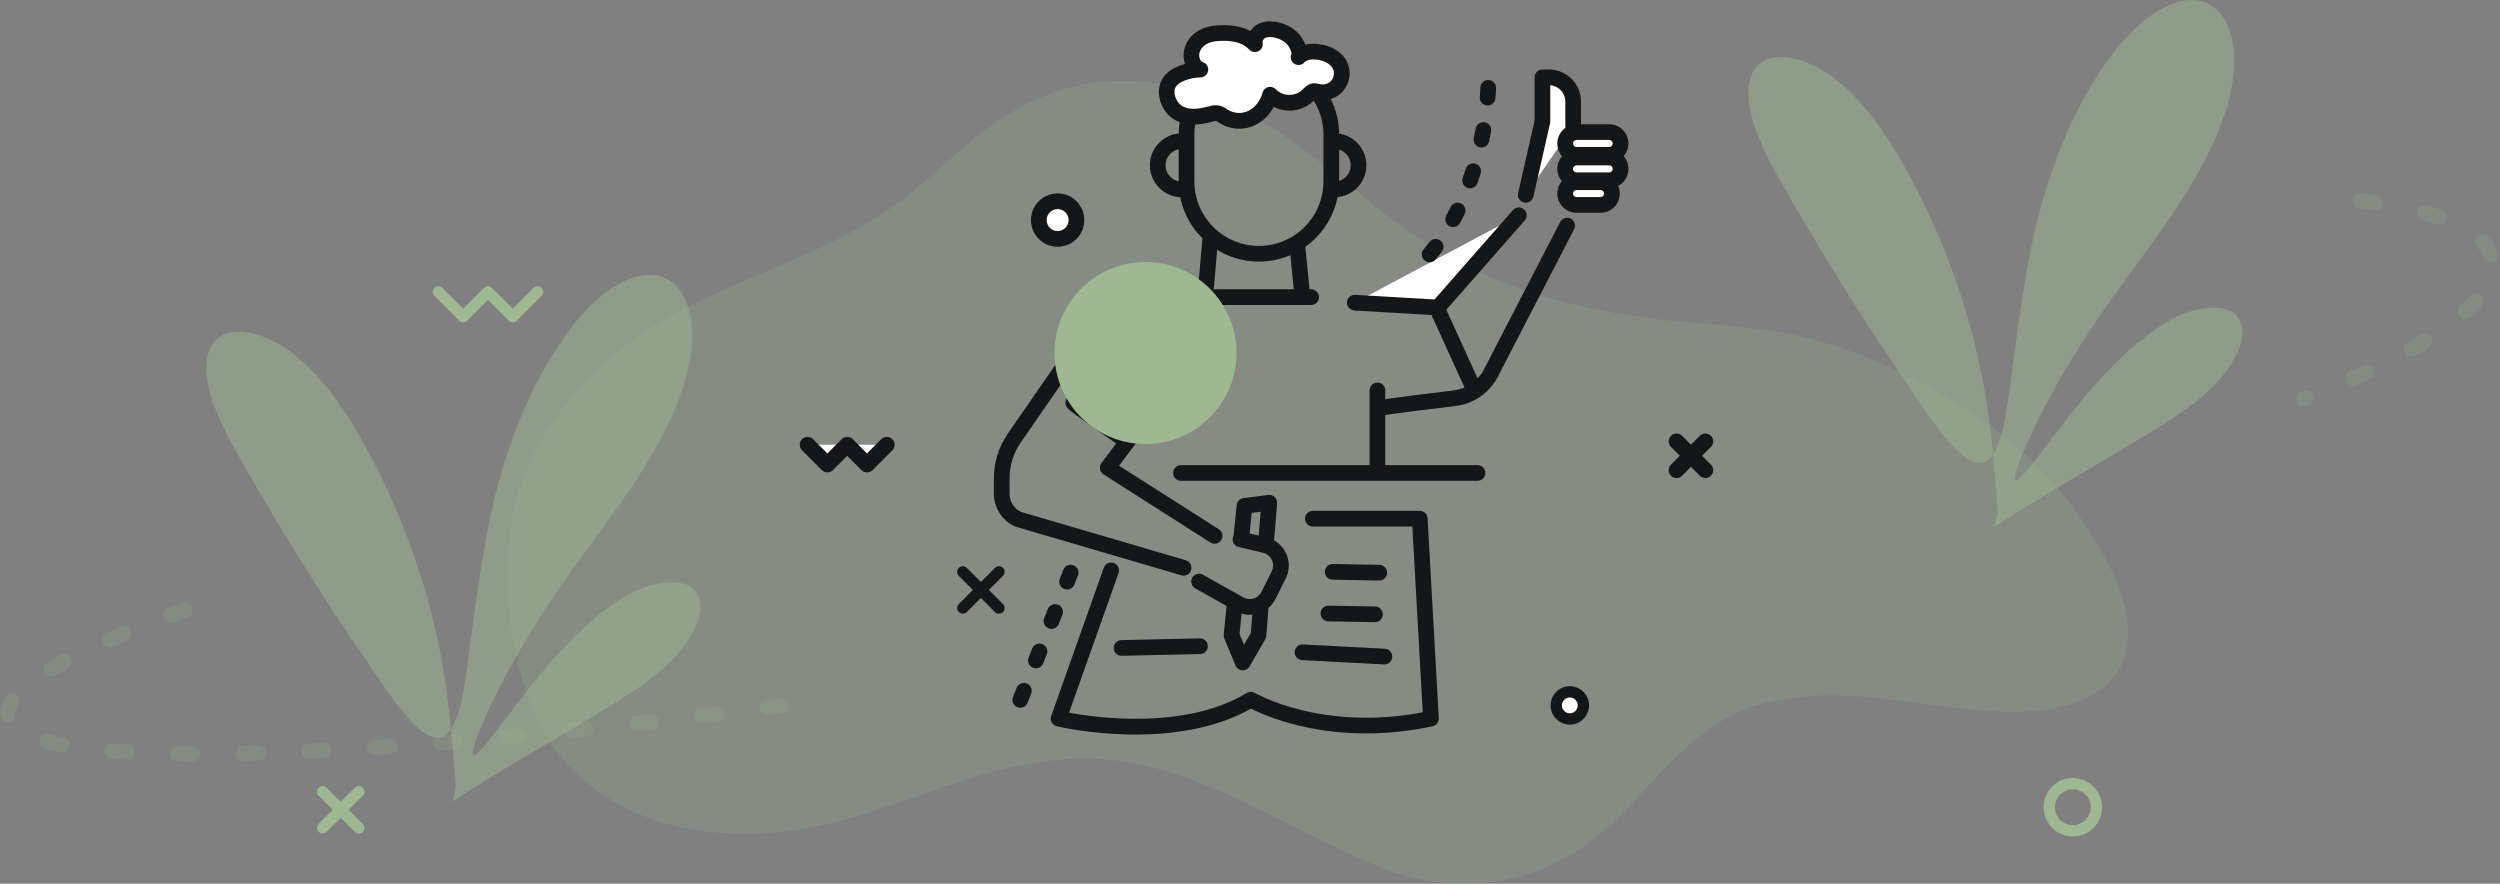 <?xml version="1.0" encoding="UTF-8"?>
<svg xmlns="http://www.w3.org/2000/svg" viewBox="0 0 1402.37 495.74">
  <rect x="0" y="0" width="1402.37" height="495.74" fill="#808080" stroke="none"/>
  <defs>
    <style>
      .cls-1 {
        opacity: .5;
      }

      .cls-1, .cls-2, .cls-3, .cls-4 {
        isolation: isolate;
      }

      .cls-2, .cls-5 {
        opacity: .2;
      }

      .cls-6, .cls-7, .cls-4 {
        fill: #9eb892;
      }

      .cls-8 {
        fill: #fff;
      }

      .cls-9 {
        fill: #9ab38e;
      }

      .cls-10 {
        fill: #141618;
      }

      .cls-7, .cls-4 {
        mix-blend-mode: multiply;
      }
    </style>
  </defs>
  <g class="cls-3">
    <g id="Ebene_1">
      <g>
        <g class="cls-2">
          <path class="cls-6" d="M395.79,167.29c-3.63,1.7-7.22,3.45-10.74,5.23-43.73,22.15-77.81,56.95-92.64,99.02-12.11,35.93-9.86,78.33,3.29,118.6,16.08,47.24,59.85,76.43,117.2,77.45,72.04,2.46,122.54-39.99,192.33-42.07,60.21-1.41,113.37,37.91,168.37,60.77,38.84,15.57,76.9,10.66,105.58-5.69,32.03-18.06,48.86-48.97,77.26-69.92,26.33-20.67,63.49-23.52,103.52-18.37,30.49,3.51,62.65,10.09,91.04,5.33,47.96-8.68,51.29-44.18,31.07-82.36-14.88-28.8-37.19-56.32-67.01-77.61-34.17-23.8-74.3-43.66-115.23-51.06-17.67-3.27-35.25-4.36-52.79-5.81-34.6-2.86-70.37-9.26-104.07-22.41-11.62-4.57-22.88-9.95-33.6-16.18-39.99-23.26-70.13-58.22-111.75-79.58-39.63-20.92-82.56-22.42-116.09-6.92-32.96,14.57-53.72,41.14-81.5,60.78-29.78,21.05-69.02,34.27-104.23,50.81Z"/>
        </g>
        <g>
          <circle class="cls-8" cx="593.27" cy="123.45" r="10.56"/>
          <path class="cls-10" d="M593.27,138.41c-8.25,0-14.96-6.71-14.96-14.96s6.71-14.96,14.96-14.96,14.96,6.71,14.96,14.96-6.71,14.96-14.96,14.96ZM593.27,117.29c-3.4,0-6.16,2.76-6.16,6.16s2.76,6.16,6.16,6.16,6.16-2.76,6.16-6.16-2.76-6.16-6.16-6.16Z"/>
        </g>
        <g>
          <path class="cls-10" d="M956.63,268.16c-1.13,0-2.25-.43-3.11-1.29l-16.18-16.18c-1.72-1.72-1.72-4.51,0-6.22,1.72-1.72,4.51-1.72,6.22,0l16.18,16.18c1.72,1.72,1.72,4.51,0,6.22-.86.86-1.99,1.29-3.11,1.29Z"/>
          <path class="cls-10" d="M940.44,268.16c-1.13,0-2.25-.43-3.11-1.29-1.72-1.72-1.72-4.51,0-6.22l16.18-16.18c1.72-1.72,4.51-1.72,6.22,0,1.72,1.72,1.72,4.51,0,6.22l-16.18,16.18c-.86.86-1.99,1.29-3.11,1.29Z"/>
        </g>
        <g>
          <polyline class="cls-8" points="453.01 249.48 464.13 260.6 475.24 249.48 475.24 249.48 486.35 260.6 497.47 249.48"/>
          <path class="cls-10" d="M486.35,265c-1.17,0-2.29-.46-3.11-1.29l-8-8-8,8c-.83.83-1.94,1.29-3.11,1.29s-2.29-.46-3.11-1.29l-11.12-11.12c-1.72-1.72-1.72-4.51,0-6.22,1.72-1.72,4.51-1.72,6.22,0l8,8,7.86-7.86c.82-.9,1.99-1.44,3.25-1.44s2.39.52,3.21,1.38l7.91,7.91,8-8c1.72-1.72,4.51-1.72,6.22,0,1.72,1.72,1.72,4.51,0,6.22l-11.12,11.12c-.83.83-1.94,1.29-3.11,1.29Z"/>
        </g>
        <path class="cls-10" d="M706.18,146.75c-24.81,0-45-20.19-45-45v-26.22c0-24.81,20.19-45,45-45s45,20.19,45,45v26.22c0,24.81-20.19,45-45,45ZM706.18,39.33c-19.96,0-36.2,16.24-36.2,36.2v26.22c0,19.96,16.24,36.2,36.2,36.2h0c19.96,0,36.2-16.24,36.2-36.2v-26.22c0-19.96-16.24-36.2-36.2-36.2Z"/>
        <g>
          <path class="cls-8" d="M728.43,27.78c-1.62-6.55-7.84-10.38-13.79-11.21-2.52-.35-5.2-.26-7.43,1.12-2.23,1.38-3.85,4.33-3.27,7.13-4.86-5.25-12.1-6.46-18.81-6.28-3.53.1-7.13.53-10.31,2.27s-5.89,4.99-6.44,8.94,1.56,8.41,5,9.31c-3.72.04-7.43.81-10.92,2.26-2.6,1.08-5.2,2.65-6.72,5.28-3.32,5.72.21,14,5.65,16.95,5.45,2.95,11.88,1.99,17.76.41,1.24-.33,2.52-.69,3.78-.45,1.3.25,2.43,1.12,3.6,1.83,4.72,2.88,10.6,3.21,15.55.88,4.95-2.33,8.89-7.29,10.42-13.12,5.72,5.9,15.36,6.05,21.23.33.95-.93,1.89-2.03,3.13-2.25.83-.15,1.66.12,2.48.31,3.2.74,6.7.15,9.37-2,2.67-2.14,4.35-5.92,3.92-9.6-.79-6.74-7.64-10.21-13.61-10.83-3.73-.39-7.88.01-10.56,2.99"/>
          <path class="cls-10" d="M695.12,72.18c-3.78,0-7.55-1.03-10.9-3.08-.26-.16-.52-.32-.77-.49-.45-.29-1.12-.72-1.37-.78-.27-.03-1.12.2-1.69.35l-.1.03c-6.08,1.63-13.97,3.02-20.99-.79-4.03-2.18-7.24-6.35-8.59-11.15-1.19-4.25-.76-8.47,1.23-11.88,1.78-3.07,4.67-5.4,8.84-7.13,1.3-.54,2.63-1,3.97-1.37-.76-2.09-1.04-4.42-.72-6.75.71-5.04,3.95-9.6,8.69-12.19,4.22-2.31,8.79-2.71,12.3-2.81,6.48-.18,11.95.91,16.35,3.24.91-1.36,2.1-2.55,3.54-3.44,2.82-1.74,6.2-2.31,10.35-1.73,8.07,1.12,14.54,6.08,16.95,12.83,2.14-.51,4.56-.62,7.25-.34,7.97.82,16.48,5.69,17.53,14.7.59,5.04-1.58,10.36-5.53,13.54-3.61,2.9-8.39,3.94-13.12,2.86-.15-.04-.3-.07-.46-.11-.04-.01-.09-.02-.13-.03-.17.16-.37.36-.53.52-.14.15-.29.29-.43.43-3.67,3.58-8.56,5.5-13.77,5.44-3.02-.04-5.92-.75-8.53-2.06-2.43,4.52-6.13,8.17-10.54,10.24-2.8,1.32-5.81,1.98-8.82,1.98ZM682.05,59.03c.55,0,1.11.05,1.7.16,1.87.36,3.3,1.28,4.44,2.01.2.13.41.26.61.38,3.49,2.13,7.74,2.37,11.38.66,3.76-1.77,6.84-5.7,8.03-10.25.4-1.54,1.6-2.74,3.14-3.14,1.54-.41,3.17.05,4.28,1.19,1.96,2.01,4.62,3.14,7.49,3.18,2.85.05,5.52-1,7.51-2.94.12-.11.23-.23.35-.35,1.05-1.05,2.64-2.64,5.06-3.08,1.62-.3,3.01.05,3.93.27l.33.08c2.05.47,4.15.05,5.62-1.14,1.6-1.29,2.55-3.61,2.31-5.66-.48-4.15-5.36-6.52-9.69-6.96-3.3-.34-5.6.18-6.83,1.55-1.62,1.81-4.41,1.96-6.22.33-1.56-1.4-1.88-3.66-.91-5.41-.19-.33-.33-.7-.43-1.09-1.15-4.65-5.91-7.32-10.12-7.91-2.03-.28-3.51-.12-4.51.5-.75.46-1.45,1.63-1.27,2.5.4,1.93-.54,3.9-2.3,4.8s-3.9.53-5.24-.92c-3.22-3.47-8.28-5.07-15.47-4.87-2.53.07-5.75.33-8.32,1.73-1.78.97-3.81,2.98-4.19,5.69-.29,2.08.87,4.21,1.75,4.44,2.13.56,3.52,2.61,3.25,4.79-.27,2.19-2.11,3.84-4.32,3.87-3.17.04-6.3.69-9.29,1.93-2.35.98-3.82,2.07-4.61,3.42-1.05,1.81-.68,3.96-.36,5.08.7,2.48,2.39,4.75,4.31,5.79,4.27,2.31,9.74,1.31,14.52.03l.1-.03c1.07-.29,2.43-.65,3.96-.65Z"/>
        </g>
        <g>
          <line class="cls-8" x1="772.65" y1="219.01" x2="772.65" y2="264.83"/>
          <path class="cls-10" d="M772.65,269.23c-2.43,0-4.4-1.97-4.4-4.4v-45.83c0-2.43,1.97-4.4,4.4-4.4s4.4,1.97,4.4,4.4v45.83c0,2.43-1.97,4.4-4.4,4.4Z"/>
        </g>
        <path class="cls-10" d="M828.8,269.72h-166.32c-2.43,0-4.4-1.97-4.4-4.4s1.97-4.4,4.4-4.4h166.32c2.43,0,4.4,1.97,4.4,4.4s-1.97,4.4-4.4,4.4Z"/>
        <g>
          <polyline class="cls-8" points="759.97 169.76 806.56 172.48 852.01 120.75"/>
          <path class="cls-10" d="M806.56,176.89c-.09,0-.17,0-.26,0l-46.59-2.72c-2.43-.14-4.28-2.22-4.14-4.65.14-2.43,2.22-4.27,4.65-4.14l44.44,2.6,44.03-50.12c1.6-1.83,4.39-2.01,6.21-.4,1.83,1.6,2.01,4.39.4,6.21l-45.45,51.73c-.84.95-2.04,1.5-3.31,1.5Z"/>
        </g>
        <path class="cls-10" d="M773.2,233.45c-1.75,0-3.4-1.05-4.09-2.77-.9-2.26.2-4.82,2.45-5.72.91-.36,2.44-.97,43.88-5.95,6.93-.83,13.12-4.95,16.57-11.02l43.16-83.46c1.12-2.16,3.77-3,5.93-1.89,2.16,1.12,3,3.77,1.89,5.93l-43.2,83.53s-.05.09-.07.14c-4.81,8.54-13.49,14.34-23.22,15.51-35.16,4.22-40.96,5.25-41.9,5.48-.46.15-.93.23-1.39.23ZM774.83,233.14c-.06.02-.12.05-.18.07.08-.02.14-.05.18-.07Z"/>
        <g>
          <path class="cls-8" d="M882.47,70.74v-13.77c0-7.5-6.08-13.58-13.58-13.58h-3.65v24.73l-9.37,41.21"/>
          <path class="cls-10" d="M855.87,113.73c-.32,0-.65-.04-.98-.11-2.37-.54-3.86-2.9-3.32-5.27l9.26-40.73v-24.23c0-2.43,1.97-4.4,4.4-4.4h3.65c9.92,0,17.98,8.07,17.98,17.98v13.77c0,2.43-1.97,4.4-4.4,4.4s-4.4-1.97-4.4-4.4v-13.77c0-4.81-3.72-8.77-8.43-9.15v20.29c0,.33-.04.66-.11.98l-9.37,41.21c-.46,2.04-2.28,3.43-4.29,3.43Z"/>
        </g>
        <g>
          <rect class="cls-8" x="877.97" y="74.11" width="31.1" height="12.74" rx="6.37" ry="6.37"/>
          <path class="cls-10" d="M902.7,91.25h-18.36c-5.94,0-10.77-4.83-10.77-10.77s4.83-10.77,10.77-10.77h18.36c5.94,0,10.77,4.83,10.77,10.77s-4.83,10.77-10.77,10.77ZM884.34,78.51c-1.08,0-1.97.88-1.97,1.97s.88,1.97,1.97,1.97h18.36c1.08,0,1.97-.88,1.97-1.97s-.88-1.97-1.97-1.97h-18.36Z"/>
        </g>
        <g>
          <rect class="cls-8" x="877.97" y="88.35" width="31.1" height="12.74" rx="6.37" ry="6.37"/>
          <path class="cls-10" d="M902.7,105.49h-18.36c-5.94,0-10.77-4.83-10.77-10.77s4.83-10.77,10.77-10.77h18.36c5.94,0,10.77,4.83,10.77,10.77s-4.83,10.77-10.77,10.77ZM884.34,92.75c-1.08,0-1.97.88-1.97,1.97s.88,1.97,1.97,1.97h18.36c1.08,0,1.97-.88,1.97-1.97s-.88-1.97-1.97-1.97h-18.36Z"/>
        </g>
        <g>
          <rect class="cls-8" x="877.97" y="102.21" width="26.22" height="12.74" rx="6.37" ry="6.37"/>
          <path class="cls-10" d="M897.83,119.35h-13.49c-5.94,0-10.77-4.83-10.77-10.77s4.83-10.77,10.77-10.77h13.49c5.94,0,10.77,4.83,10.77,10.77s-4.83,10.77-10.77,10.77ZM884.34,106.61c-1.08,0-1.97.88-1.97,1.97s.88,1.97,1.97,1.97h13.49c1.08,0,1.97-.88,1.97-1.97s-.88-1.97-1.97-1.97h-13.49Z"/>
        </g>
        <path class="cls-10" d="M663.93,322.9c-.41,0-.83-.06-1.24-.18l-92.83-27.23c-.2-.06-.4-.13-.59-.22-7.15-3.26-11.76-10.44-11.76-18.3v-8.58c0-9.06,2.72-17.79,7.88-25.24l39.7-57.4c9.85-14.24,25.82-23.01,42.72-23.45.48-.01.95-.02,1.43-.02h86.24c2.43,0,4.4,1.97,4.4,4.4s-1.97,4.4-4.4,4.4h-86.24c-.4,0-.8,0-1.2.02-14.1.37-27.45,7.72-35.71,19.66l-39.7,57.4c-4.13,5.97-6.32,12.97-6.32,20.23v8.58c0,4.32,2.48,8.28,6.35,10.17l92.5,27.14c2.33.68,3.67,3.13,2.98,5.46-.56,1.92-2.32,3.16-4.22,3.16Z"/>
        <path class="cls-10" d="M681.33,305.01c-.81,0-1.63-.22-2.36-.69l-59.95-38.2c-1.03-.66-1.75-1.72-1.97-2.92-.22-1.21.07-2.45.81-3.43l20.31-27.08c1.46-1.94,4.22-2.34,6.16-.88,1.94,1.46,2.34,4.22.88,6.16l-17.46,23.28,55.95,35.64c2.05,1.31,2.65,4.03,1.35,6.08-.84,1.32-2.26,2.04-3.72,2.04Z"/>
        <path class="cls-10" d="M637.01,412.06c-1.91,0-3.76-.03-5.54-.08-21.78-.61-37.99-4.43-38.67-4.59-1.21-.29-2.25-1.08-2.84-2.18-.6-1.1-.7-2.4-.28-3.57l29.49-83.16c.81-2.29,3.33-3.49,5.62-2.68,2.29.81,3.49,3.33,2.68,5.62l-27.8,78.38c15.55,2.85,65.35,9.74,99.69-11.09,1.39-.84,3.12-.85,4.52-.03.09.05,9.93,5.75,26.85,9.82,14.95,3.59,38.54,6.59,67.35,1.05l-5.84-104.21h-55.79c-2.43,0-4.4-1.97-4.4-4.4s1.97-4.4,4.4-4.4h59.95c2.34,0,4.26,1.82,4.39,4.15l6.29,112.17c.12,2.16-1.35,4.1-3.47,4.55-32.28,6.92-58.78,3.57-75.33-.45-13.35-3.25-22.5-7.4-26.54-9.45-20.7,11.73-45.61,14.54-64.73,14.54Z"/>
        <path class="cls-10" d="M776.59,372.7c-.08,0-.16,0-.24,0l-45.93-2.42c-2.43-.13-4.29-2.2-4.16-4.63.13-2.43,2.2-4.3,4.63-4.16l45.93,2.42c2.43.13,4.29,2.2,4.16,4.63-.12,2.35-2.07,4.17-4.39,4.17Z"/>
        <path class="cls-10" d="M771.27,349.01s-.06,0-.08,0l-26.11-.48c-2.43-.04-4.36-2.05-4.32-4.48.04-2.43,2.05-4.38,4.48-4.32l26.11.48c2.43.04,4.36,2.05,4.32,4.48-.04,2.4-2.01,4.32-4.4,4.32Z"/>
        <path class="cls-10" d="M629.12,367.86c-2.39,0-4.35-1.91-4.4-4.3-.05-2.43,1.87-4.44,4.3-4.5l44-.97c2.42-.06,4.44,1.87,4.5,4.3.05,2.43-1.87,4.44-4.3,4.5l-44,.97s-.07,0-.1,0Z"/>
        <path class="cls-10" d="M662.96,110.65c-9.89,0-17.94-8.05-17.94-17.94s8.05-17.94,17.94-17.94c2.43,0,4.4,1.97,4.4,4.4s-1.97,4.4-4.4,4.4c-5.04,0-9.14,4.1-9.14,9.14s4.1,9.14,9.14,9.14c2.43,0,4.4,1.97,4.4,4.4s-1.97,4.4-4.4,4.4Z"/>
        <path class="cls-10" d="M748.54,110.65c-2.43,0-4.4-1.97-4.4-4.4s1.97-4.4,4.4-4.4c5.04,0,9.14-4.1,9.14-9.14s-4.1-9.14-9.14-9.14c-2.43,0-4.4-1.97-4.4-4.4s1.97-4.4,4.4-4.4c9.89,0,17.94,8.05,17.94,17.94s-8.05,17.94-17.94,17.94Z"/>
        <path class="cls-10" d="M676.3,168.18c-.13,0-.26,0-.39-.02-2.42-.21-4.21-2.35-4-4.77l2.62-29.98c.21-2.42,2.35-4.21,4.77-4,2.42.21,4.21,2.35,4,4.77l-2.62,29.98c-.2,2.29-2.12,4.02-4.38,4.02Z"/>
        <path class="cls-10" d="M730.16,166.73c-2.23,0-4.15-1.69-4.37-3.96l-2.42-24.17c-.24-2.42,1.52-4.58,3.94-4.82,2.42-.24,4.58,1.52,4.82,3.94l2.42,24.17c.24,2.42-1.52,4.58-3.94,4.82-.15.01-.3.02-.44.02Z"/>
        <path class="cls-10" d="M826.39,221.85c-1.67,0-3.27-.96-4.01-2.58l-20.1-44.15c-1.01-2.21-.03-4.82,2.18-5.83,2.21-1.01,4.82-.03,5.83,2.18l20.1,44.15c1.01,2.21.03,4.82-2.18,5.83-.59.27-1.21.4-1.82.4Z"/>
        <path class="cls-10" d="M631.68,251.69c-.86,0-1.73-.25-2.5-.78-.07-.05-7.51-5.18-14.84-10.37-4.32-3.06-7.77-5.54-10.25-7.37-5.05-3.74-6.41-4.74-6.41-7.29s1.97-4.4,4.4-4.4c1.43,0,2.7.68,3.51,1.74,2.3,2.03,16.11,11.83,28.6,20.45,2,1.38,2.5,4.12,1.12,6.12-.85,1.24-2.23,1.9-3.63,1.9ZM606.48,225.87h0s0,0,0,0ZM606.48,225.87h0s0,0,0,0ZM606.48,225.86s0,0,0,0c0,0,0,0,0,0ZM606.48,225.85h0s0,0,0,0ZM606.48,225.85s0,0,0,0c0,0,0,0,0,0ZM606.48,225.84h0s0,0,0,0ZM606.48,225.83s0,0,0,0c0,0,0,0,0,0Z"/>
        <path class="cls-10" d="M680.37,215.56h-23.21c-2.43,0-4.4-1.97-4.4-4.4s1.97-4.4,4.4-4.4h23.21c2.43,0,4.4,1.97,4.4,4.4s-1.97,4.4-4.4,4.4Z"/>
        <path class="cls-10" d="M711.89,337.27l-1.59,19.47c-.05.65-.25,1.27-.57,1.84l-8.77,15.26c-.79,1.37-2.25,2.21-3.81,2.21-.09,0-.19,0-.28,0-1.67-.11-3.14-1.16-3.78-2.71l-6.34-15.27c-.28-.67-.39-1.4-.31-2.13l1.95-19.35,8.76.88-1.83,18.25,2.49,6,3.83-6.66,1.23-14.99,9.06-2.78Z"/>
        <path class="cls-10" d="M705.72,304.72l1.45-17.67-5.05.65-1.33,13.2c-.24,2.42-2.4,4.18-4.82,3.94-2.42-.24-4.18-2.4-3.94-4.82l1.68-16.68c.2-2.04,1.79-3.67,3.82-3.93l13.91-1.78c1.32-.17,2.64.27,3.6,1.18.96.92,1.45,2.22,1.35,3.54l-2.05,25.02-8.61-2.65Z"/>
        <path class="cls-10" d="M701.03,344.86c-2.73,0-5.42-.7-7.88-2.08l-22.67-12.71c-2.12-1.19-2.88-3.87-1.69-5.99,1.19-2.12,3.87-2.88,5.99-1.69l22.67,12.71c1.78,1,3.83,1.21,5.77.62,1.95-.6,3.52-1.93,4.43-3.75l5.72-11.44c1.01-2.03,1.04-4.37.08-6.42-.96-2.05-2.77-3.53-4.98-4.05l-13.66-3.23c-2.37-.56-3.83-2.93-3.27-5.3.56-2.37,2.93-3.83,5.3-3.27l13.66,3.23c4.84,1.15,8.82,4.39,10.92,8.89,2.11,4.5,2.04,9.64-.19,14.08l-5.72,11.44c-2,3.99-5.45,6.92-9.72,8.23-1.58.48-3.18.72-4.78.72Z"/>
        <path class="cls-10" d="M773.69,325.65s-.06,0-.08,0l-26.11-.48c-2.43-.04-4.36-2.05-4.32-4.48.04-2.43,2.05-4.36,4.48-4.32l26.11.48c2.43.04,4.36,2.05,4.32,4.48-.04,2.4-2.01,4.32-4.4,4.32Z"/>
        <path class="cls-10" d="M801.94,147.14c-.99,0-1.98-.33-2.8-1.01-1.87-1.55-2.13-4.32-.58-6.2,1.11-1.34,2.2-2.73,3.26-4.14,1.46-1.95,4.21-2.35,6.16-.89,1.95,1.46,2.34,4.21.89,6.16-1.14,1.53-2.33,3.03-3.52,4.48-.87,1.05-2.13,1.6-3.39,1.6ZM815.13,127.41c-.7,0-1.42-.17-2.08-.53-2.14-1.15-2.94-3.82-1.79-5.96.83-1.54,1.65-3.13,2.43-4.73,1.07-2.18,3.7-3.09,5.89-2.02,2.18,1.07,3.09,3.7,2.02,5.89-.83,1.7-1.7,3.4-2.59,5.04-.8,1.48-2.31,2.31-3.88,2.31ZM824.66,105.64c-.48,0-.97-.08-1.46-.25-2.29-.8-3.5-3.31-2.7-5.61.58-1.66,1.15-3.37,1.69-5.08.73-2.32,3.2-3.61,5.52-2.88,2.32.73,3.61,3.2,2.88,5.52-.57,1.8-1.16,3.59-1.78,5.34-.63,1.81-2.34,2.95-4.15,2.95ZM831.02,82.73c-.3,0-.6-.03-.91-.1-2.38-.5-3.9-2.83-3.4-5.21.37-1.74.71-3.52,1.03-5.27.43-2.39,2.72-3.98,5.12-3.55,2.39.43,3.98,2.72,3.55,5.12-.33,1.83-.7,3.69-1.08,5.51-.44,2.07-2.27,3.5-4.3,3.5ZM834.48,59.18c-.12,0-.24,0-.36-.01-2.42-.19-4.23-2.32-4.03-4.74.27-3.3.31-5.22.31-5.24.05-2.43,2.05-4.37,4.49-4.31,2.43.05,4.36,2.05,4.32,4.48,0,.09-.04,2.18-.33,5.77-.19,2.3-2.11,4.05-4.38,4.05Z"/>
        <path class="cls-10" d="M572.32,397c-.54,0-1.09-.1-1.62-.31-2.26-.89-3.37-3.45-2.47-5.71l2.02-5.1c.89-2.26,3.45-3.37,5.71-2.47,2.26.89,3.37,3.45,2.47,5.71l-2.02,5.1c-.68,1.73-2.34,2.78-4.09,2.78ZM581.07,374.89c-.54,0-1.09-.1-1.62-.31-2.26-.89-3.37-3.45-2.47-5.71l2.02-5.1c.89-2.26,3.45-3.37,5.71-2.47,2.26.89,3.37,3.45,2.47,5.71l-2.02,5.1c-.68,1.73-2.34,2.78-4.09,2.78ZM589.82,352.79c-.54,0-1.09-.1-1.62-.31-2.26-.89-3.37-3.45-2.47-5.71l2.02-5.1c.89-2.26,3.45-3.37,5.71-2.47,2.26.89,3.37,3.45,2.47,5.71l-2.02,5.1c-.68,1.73-2.34,2.78-4.09,2.78ZM598.57,330.68c-.54,0-1.09-.1-1.62-.31-2.26-.89-3.37-3.45-2.47-5.71l2.02-5.1c.89-2.26,3.45-3.37,5.71-2.47,2.26.89,3.37,3.45,2.47,5.71l-2.02,5.1c-.68,1.73-2.34,2.78-4.09,2.78Z"/>
        <circle class="cls-7" cx="642.57" cy="198.03" r="51.05"/>
        <g class="cls-1">
          <path class="cls-6" d="M1120.68,287.77c-1.34-18.14-2.68-36.3-5.17-54.32-5.92-43.6-19.5-86.12-39.34-125.46-11.7-22.74-25.28-46.25-45.28-62.5-16.98-14.67-50.34-23.76-50.19,7.62.47,14.8,8.42,30.96,15.73,44.4,21.34,37.7,43.92,74.74,68.38,110.54,8.61,11.37,33.02,54.51,46.89,51.59,11.41-2.66,13.56-28.94,15.47-40.23,2.88-22.24,5.74-44.54,9.59-66.67,6.67-38.64,18.43-76.93,39.65-110.19,9.77-15.31,22.86-31.5,39.11-39.11,25.76-11.99,39.1,9.29,37.65,33.53-.6,14.93-5.73,30.23-11.99,43.94-16.93,36.97-44.86,68.05-67.28,102.06-13.98,20.96-27.32,44.15-37.4,66.91-4.97,11.45-12.95,31.66,3.53,10.35,8.39-10.54,17.19-22.91,28.2-36.23,17.65-21.2,52.1-58.04,81.22-50.42,9.43,3.62,9.98,13.94,6.27,22.85-10.68,24.19-37.23,38.39-58.93,51.9-26.44,15.97-52.52,30.39-78.04,47.25"/>
        </g>
        <path class="cls-4" d="M1162.75,469.21c-9.04,0-16.4-7.36-16.4-16.4s7.36-16.4,16.4-16.4,16.4,7.36,16.4,16.4-7.36,16.4-16.4,16.4ZM1162.75,442.75c-5.55,0-10.06,4.51-10.06,10.06s4.51,10.06,10.06,10.06,10.06-4.51,10.06-10.06-4.51-10.06-10.06-10.06Z"/>
        <g>
          <path class="cls-10" d="M540.09,344.25c-.81,0-1.62-.31-2.24-.93-1.24-1.24-1.24-3.25,0-4.48l20.27-20.27c1.24-1.24,3.25-1.24,4.48,0,1.24,1.24,1.24,3.25,0,4.48l-20.27,20.27c-.62.62-1.43.93-2.24.93Z"/>
          <path class="cls-10" d="M560.36,344.25c-.81,0-1.62-.31-2.24-.93l-20.27-20.27c-1.24-1.24-1.24-3.25,0-4.48,1.24-1.24,3.25-1.24,4.48,0l20.27,20.27c1.24,1.24,1.24,3.25,0,4.48-.62.62-1.43.93-2.24.93Z"/>
        </g>
        <g>
          <path class="cls-4" d="M180.99,467.56c-.81,0-1.62-.31-2.24-.93-1.24-1.24-1.24-3.25,0-4.48l20.27-20.27c1.24-1.24,3.25-1.24,4.48,0,1.24,1.24,1.24,3.25,0,4.48l-20.27,20.27c-.62.62-1.43.93-2.24.93Z"/>
          <path class="cls-4" d="M201.26,467.56c-.81,0-1.62-.31-2.24-.93l-20.27-20.27c-1.24-1.24-1.24-3.25,0-4.48,1.24-1.24,3.25-1.24,4.48,0l20.27,20.27c1.24,1.24,1.24,3.25,0,4.48-.62.62-1.43.93-2.24.93Z"/>
        </g>
        <g>
          <circle class="cls-8" cx="880.6" cy="395.69" r="7.61"/>
          <path class="cls-10" d="M880.59,406.47c-5.94,0-10.78-4.84-10.78-10.78s4.84-10.78,10.78-10.78,10.78,4.84,10.78,10.78-4.84,10.78-10.78,10.78ZM880.59,391.25c-2.45,0-4.44,1.99-4.44,4.44s1.99,4.44,4.44,4.44,4.44-1.99,4.44-4.44-1.99-4.44-4.44-4.44Z"/>
        </g>
        <g class="cls-1">
          <path class="cls-6" d="M255.68,441.86c-1.34-18.14-2.68-36.3-5.17-54.32-5.92-43.6-19.5-86.12-39.34-125.46-11.7-22.74-25.28-46.25-45.28-62.5-16.98-14.67-50.34-23.76-50.19,7.62.47,14.8,8.42,30.96,15.73,44.4,21.34,37.7,43.92,74.74,68.38,110.54,8.61,11.37,33.02,54.51,46.89,51.59,11.41-2.66,13.56-28.94,15.47-40.23,2.88-22.24,5.74-44.54,9.59-66.67,6.67-38.64,18.43-76.93,39.65-110.19,9.77-15.31,22.86-31.5,39.11-39.11,25.76-11.99,39.1,9.29,37.65,33.53-.6,14.93-5.73,30.23-11.99,43.94-16.93,36.97-44.86,68.05-67.28,102.06-13.98,20.96-27.32,44.15-37.4,66.91-4.97,11.45-12.95,31.66,3.53,10.35,8.39-10.54,17.19-22.91,28.2-36.23,17.65-21.2,52.1-58.04,81.22-50.42,9.43,3.62,9.98,13.94,6.27,22.85-10.68,24.19-37.23,38.39-58.93,51.9-26.44,15.97-52.52,30.39-78.04,47.25"/>
        </g>
        <path class="cls-4" d="M287.65,180.85c-.84,0-1.65-.33-2.24-.93l-11.68-11.68-11.68,11.68c-1.24,1.24-3.25,1.24-4.48,0l-13.92-13.92c-1.24-1.24-1.24-3.25,0-4.48,1.24-1.24,3.25-1.24,4.48,0l11.68,11.68,11.54-11.54c.59-.67,1.45-1.07,2.37-1.07s1.74.38,2.33,1.02l11.59,11.59,11.68-11.68c1.24-1.24,3.25-1.24,4.48,0,1.24,1.24,1.24,3.25,0,4.48l-13.92,13.92c-.59.59-1.4.93-2.24.93Z"/>
        <g class="cls-5">
          <path class="cls-9" d="M1292.14,227.96c-1.7,0-3.31-1.03-3.96-2.71-.85-2.19.24-4.65,2.42-5.5l1.51-.59c2.19-.86,4.65.23,5.51,2.41.86,2.19-.23,4.65-2.41,5.51l-1.53.6c-.51.2-1.03.29-1.54.29ZM1319.82,216.45c-1.62,0-3.18-.94-3.88-2.52-.96-2.14,0-4.66,2.15-5.62,2.61-1.17,5.19-2.35,7.66-3.51,2.13-.99,4.66-.08,5.66,2.05,1,2.13.08,4.66-2.05,5.66-2.52,1.18-5.15,2.38-7.8,3.57-.56.25-1.15.37-1.73.37ZM1352.76,199.96c-1.48,0-2.92-.77-3.7-2.15-1.16-2.04-.45-4.64,1.59-5.8,2.5-1.42,4.92-2.85,7.2-4.25,2-1.23,4.62-.6,5.85,1.4s.6,4.62-1.4,5.85c-2.36,1.45-4.87,2.93-7.45,4.39-.66.38-1.39.56-2.1.56ZM1382.94,178.94c-1.15,0-2.3-.47-3.14-1.39-1.58-1.73-1.46-4.42.28-6.01,2.11-1.92,4.01-3.84,5.65-5.71,1.55-1.76,4.24-1.94,6-.39s1.94,4.24.39,6c-1.84,2.1-3.97,4.24-6.3,6.38-.81.74-1.84,1.11-2.86,1.11ZM1397.09,147.23c-1.75,0-3.39-1.09-4.01-2.83-.7-1.97-1.9-3.91-3.57-5.75-1.58-1.74-1.44-4.43.3-6.01,1.74-1.57,4.43-1.44,6.01.3,2.42,2.68,4.2,5.57,5.28,8.61.79,2.21-.37,4.64-2.58,5.43-.47.17-.95.25-1.42.25ZM1368.33,126.1c-.46,0-.92-.07-1.38-.23-2.46-.84-5.11-1.65-7.88-2.42-2.26-.62-3.6-2.96-2.97-5.23.62-2.26,2.96-3.59,5.23-2.97,2.93.81,5.75,1.67,8.38,2.57,2.22.76,3.41,3.18,2.65,5.4-.6,1.77-2.25,2.88-4.02,2.88ZM1332.43,118.02c-.2,0-.4-.01-.61-.04-2.71-.39-5.52-.76-8.33-1.09-2.33-.28-4-2.39-3.72-4.72.28-2.33,2.38-3.99,4.72-3.72,2.88.34,5.75.72,8.54,1.12,2.32.33,3.94,2.49,3.61,4.81-.3,2.12-2.12,3.65-4.2,3.65Z"/>
        </g>
        <g class="cls-5">
          <path class="cls-9" d="M108.14,427.19h-.02c-2.9-.01-5.75-.04-8.55-.08-2.35-.03-4.22-1.96-4.19-4.31.03-2.35,1.97-4.22,4.31-4.19,2.77.04,5.59.07,8.46.08,2.35.01,4.24,1.92,4.23,4.27-.01,2.34-1.91,4.23-4.25,4.23ZM136.49,426.92c-2.3,0-4.2-1.84-4.25-4.16-.05-2.35,1.81-4.29,4.16-4.34,2.79-.06,5.61-.13,8.47-.21,2.36-.04,4.3,1.78,4.37,4.13.07,2.35-1.78,4.3-4.13,4.37-2.88.08-5.73.15-8.53.22-.03,0-.06,0-.1,0ZM71.31,426.11c-.09,0-.17,0-.26,0-2.93-.17-5.81-.37-8.57-.59-2.34-.18-4.09-2.23-3.9-4.57.19-2.34,2.23-4.1,4.57-3.9,2.7.21,5.53.41,8.4.58,2.34.14,4.13,2.15,3.99,4.5-.13,2.26-2.01,4-4.24,4ZM173.32,425.63c-2.26,0-4.14-1.78-4.24-4.05-.11-2.35,1.7-4.34,4.05-4.45,2.8-.13,5.62-.27,8.47-.42,2.33-.12,4.34,1.68,4.47,4.03.12,2.34-1.68,4.34-4.03,4.46-2.87.15-5.71.29-8.51.42-.07,0-.13,0-.2,0ZM210.11,423.55c-2.22,0-4.09-1.73-4.24-3.97-.15-2.34,1.62-4.37,3.96-4.52,2.8-.18,5.62-.37,8.47-.57,2.33-.17,4.37,1.61,4.54,3.95.16,2.34-1.61,4.37-3.95,4.54-2.86.2-5.69.39-8.5.57-.09,0-.19,0-.28,0ZM34.72,421.98c-.26,0-.53-.02-.8-.08-3.06-.58-5.95-1.22-8.57-1.9-2.27-.59-3.64-2.91-3.05-5.18.59-2.27,2.91-3.64,5.18-3.05,2.45.63,5.15,1.23,8.03,1.78,2.31.44,3.82,2.66,3.38,4.97-.39,2.04-2.17,3.46-4.17,3.46ZM246.87,420.86c-2.19,0-4.05-1.69-4.23-3.91-.19-2.34,1.56-4.39,3.9-4.58,2.8-.23,5.62-.46,8.46-.69,2.34-.19,4.4,1.54,4.59,3.88.2,2.34-1.54,4.4-3.88,4.59-2.85.24-5.68.47-8.49.7-.12,0-.23.01-.35.01ZM283.58,417.68c-2.17,0-4.02-1.65-4.23-3.86-.22-2.34,1.5-4.41,3.84-4.63,2.8-.26,5.62-.53,8.46-.8,2.35-.24,4.41,1.49,4.64,3.83.22,2.34-1.49,4.41-3.83,4.64-2.84.27-5.67.54-8.48.8-.13.01-.27.02-.4.02ZM320.26,414.08c-2.15,0-4-1.63-4.22-3.81-.24-2.34,1.46-4.43,3.79-4.67,2.8-.29,5.62-.58,8.45-.88,2.33-.25,4.43,1.45,4.68,3.78.25,2.33-1.45,4.43-3.78,4.68-2.84.3-5.66.59-8.47.89-.15.02-.3.02-.44.02ZM356.9,410.1c-2.13,0-3.97-1.6-4.22-3.77-.26-2.33,1.41-4.44,3.75-4.7,2.8-.32,5.62-.64,8.44-.96,2.33-.26,4.44,1.41,4.71,3.74s-1.41,4.44-3.74,4.71c-2.83.33-5.65.65-8.46.96-.16.02-.32.03-.48.03ZM393.5,405.81c-2.12,0-3.95-1.58-4.22-3.74-.28-2.33,1.38-4.45,3.71-4.74,2.8-.34,5.61-.69,8.44-1.03,2.33-.29,4.45,1.37,4.74,3.7.29,2.33-1.37,4.45-3.7,4.74-2.83.35-5.64.69-8.45,1.04-.17.02-.35.03-.52.03ZM4.28,405.09c-2.19,0-4.05-1.68-4.23-3.9-.03-.36-.04-.72-.04-1.08,0-3.1,1.1-6.32,3.27-9.56,1.31-1.95,3.95-2.47,5.9-1.16,1.95,1.31,2.47,3.95,1.16,5.9-1.22,1.81-1.83,3.44-1.83,4.82,0,.12,0,.25.02.37.19,2.34-1.54,4.4-3.88,4.59-.12,0-.24.01-.36.01ZM430.06,401.21c-2.1,0-3.93-1.56-4.21-3.71-.3-2.33,1.34-4.46,3.67-4.76,2.8-.36,5.61-.73,8.43-1.1,2.33-.3,4.46,1.33,4.77,3.66.31,2.33-1.33,4.46-3.66,4.77-2.82.37-5.64.74-8.44,1.1-.19.02-.37.04-.55.04ZM28.66,379.46c-1.46,0-2.87-.75-3.67-2.09-1.19-2.02-.52-4.63,1.5-5.82,2.36-1.39,4.9-2.82,7.57-4.25,2.07-1.11,4.65-.33,5.75,1.74,1.11,2.07.33,4.65-1.74,5.75-2.56,1.37-5.01,2.74-7.26,4.07-.68.4-1.42.59-2.16.59ZM61.64,363.07c-1.64,0-3.2-.96-3.9-2.55-.94-2.15.05-4.66,2.2-5.6,2.55-1.11,5.18-2.23,7.88-3.36,2.17-.91,4.66.12,5.56,2.29.91,2.17-.12,4.66-2.28,5.56-2.66,1.11-5.25,2.21-7.76,3.31-.55.24-1.13.35-1.7.35ZM95.84,349.35c-1.72,0-3.35-1.06-3.98-2.77-.82-2.2.3-4.65,2.5-5.47,2.62-.98,5.29-1.96,8.01-2.95,2.21-.8,4.65.34,5.45,2.54.8,2.21-.34,4.65-2.54,5.45-2.7.98-5.35,1.96-7.95,2.93-.49.18-.99.27-1.49.27Z"/>
        </g>
      </g>
    </g>
  </g>
</svg>